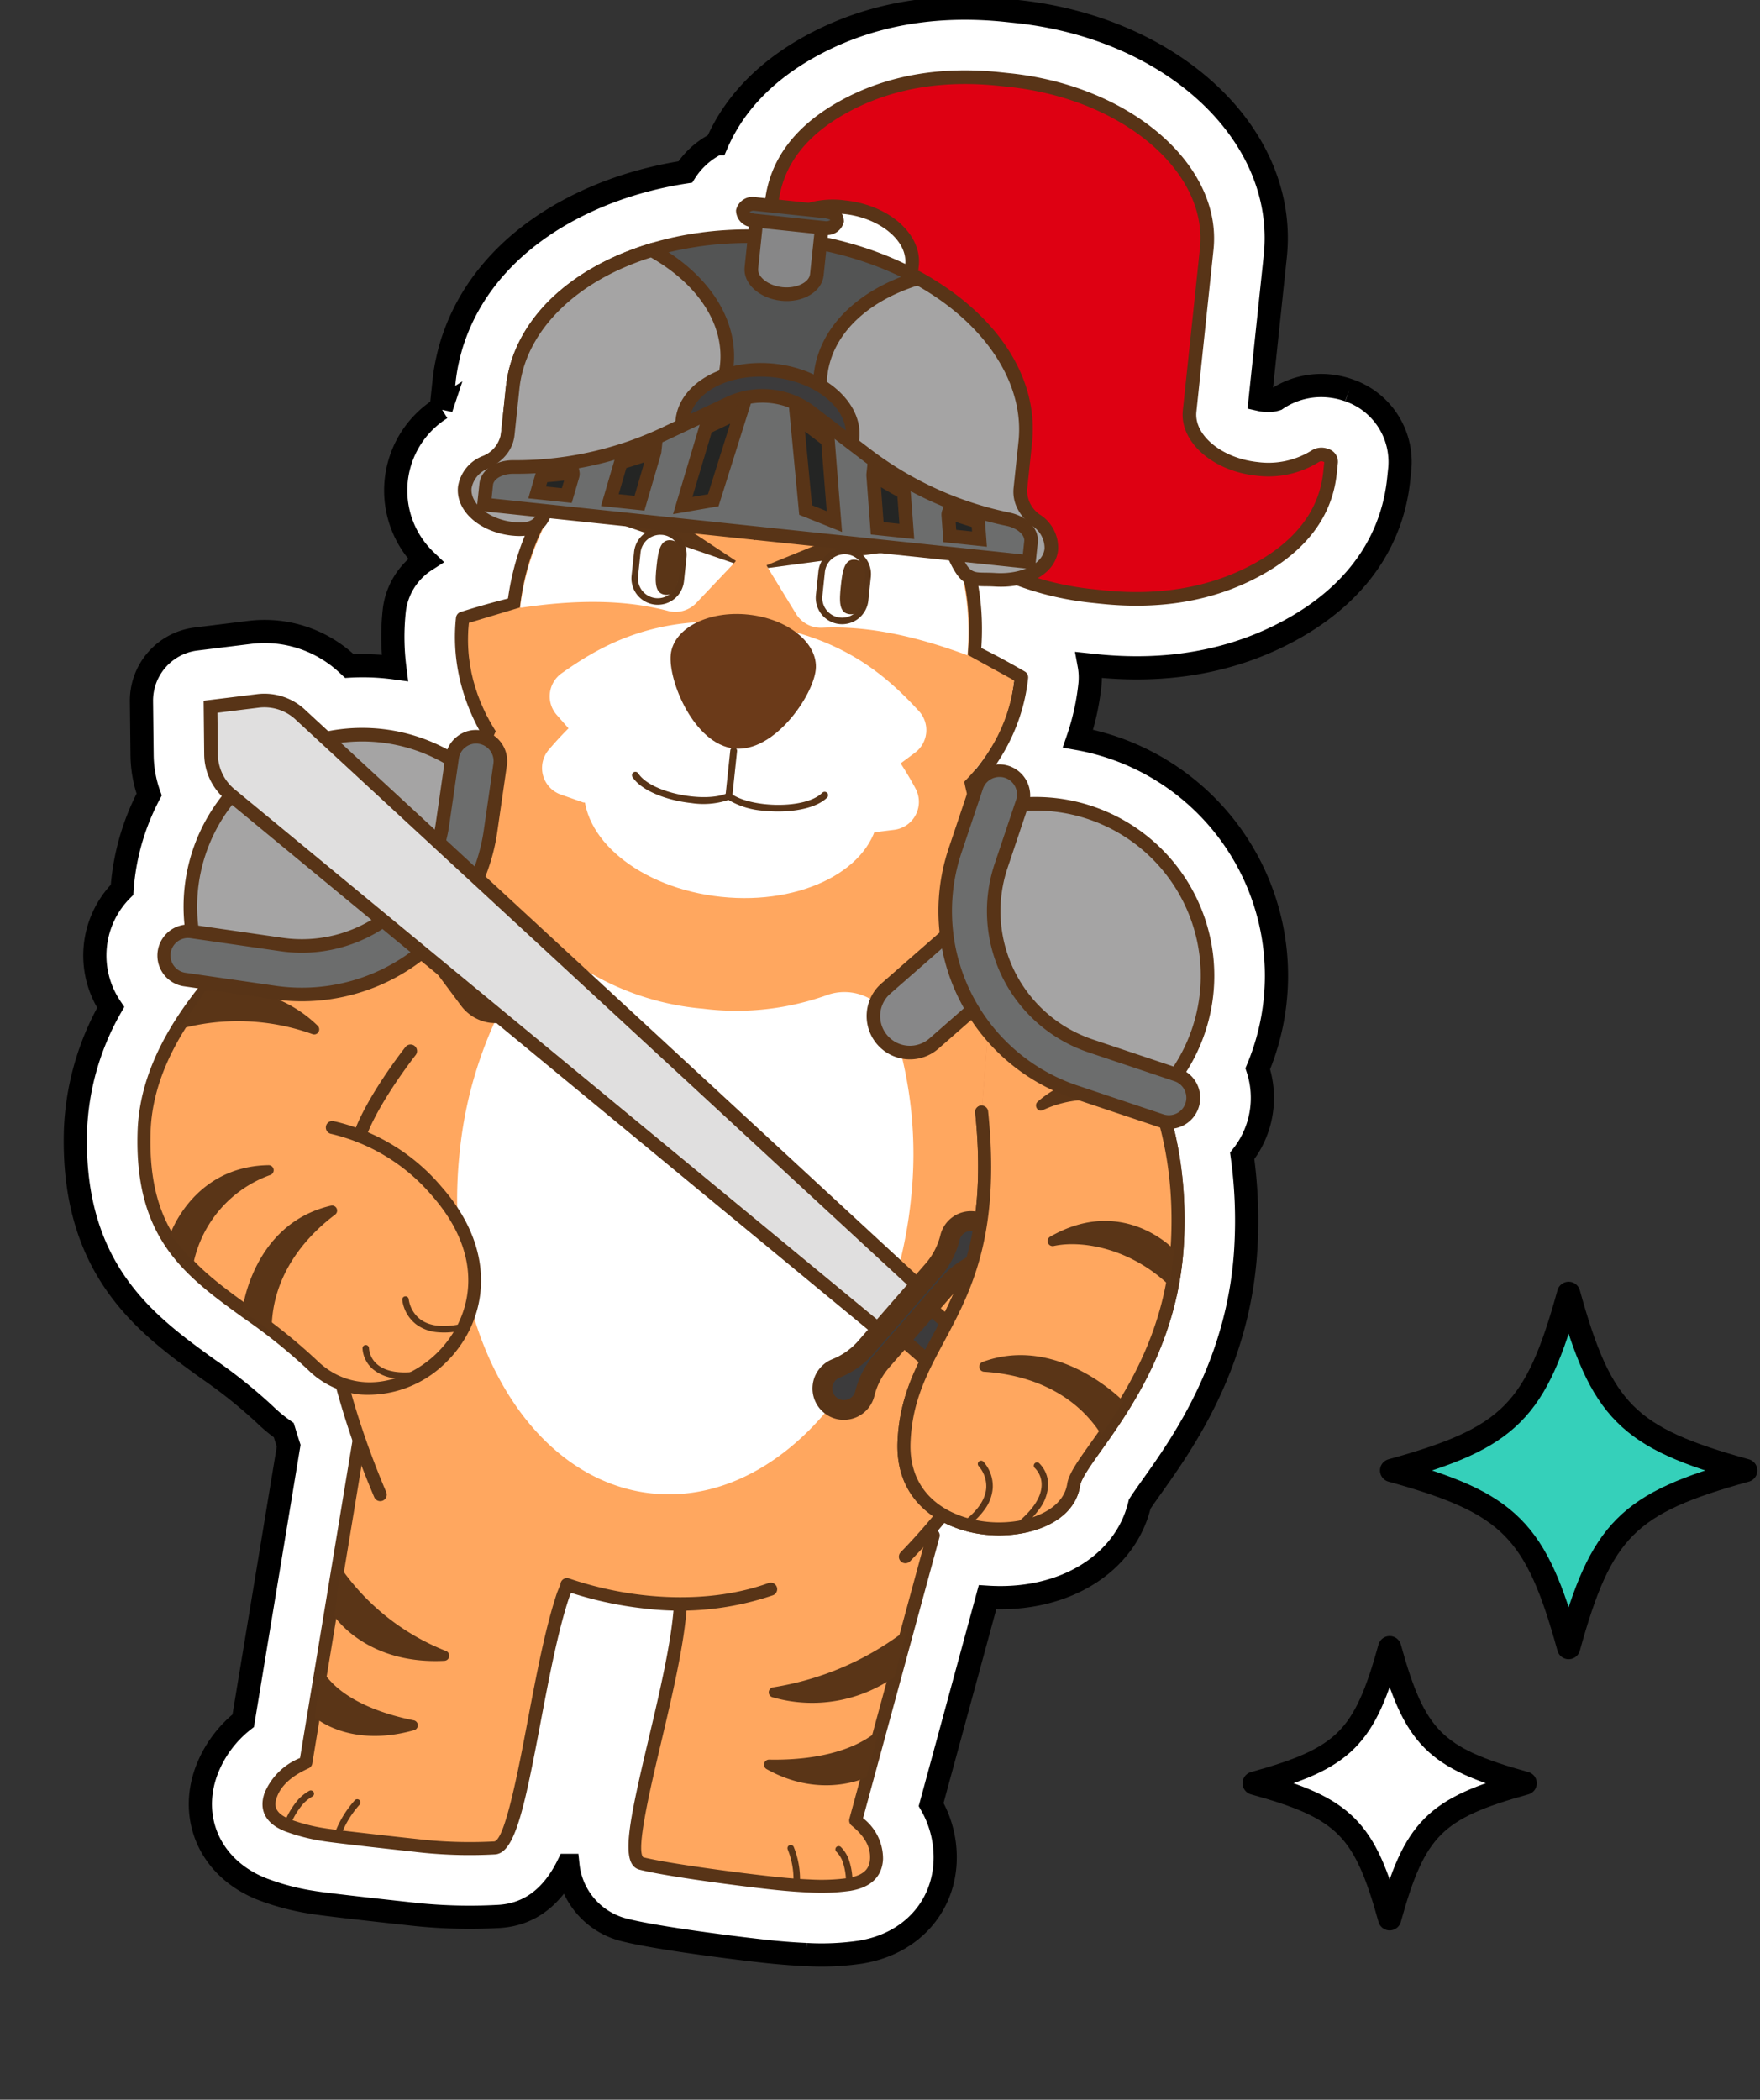 <svg xmlns="http://www.w3.org/2000/svg" width="227.852" height="271.748" viewBox="0 0 227.852 271.748">
  <rect x="0" y="0" width="227.852" height="271.748" fill="#333333" stroke="none"/>
  <g id="그룹_54128" data-name="그룹 54128" transform="translate(-1340.706 -464.85)">
    <g id="그룹_54068" data-name="그룹 54068" transform="matrix(0.995, 0.105, -0.105, 0.995, 14139.338, 11797.521)">
      <path id="패스_45476" data-name="패스 45476" d="M44.425,27.588l.015-.01.018-.013Z" transform="translate(-13878.41 -9929.975)" fill="#fff"/>
      <path id="패스_45477" data-name="패스 45477" d="M153.931,44.229a10.577,10.577,0,0,0-2.529-.305,10.326,10.326,0,0,0-6.7,2.434,3.573,3.573,0,0,1-1.557.294,4.4,4.4,0,0,1-.529-.031V27.99C142.618,12.348,126.6.055,106.153,0L104.94,0l-.2,0C95.326,0,87.062,2.4,80.175,7.128c-6.424,4.408-9.54,9.445-10.952,13.948a10.213,10.213,0,0,0-3.672,4.071A50.157,50.157,0,0,0,59.4,27.2c-.077.029-.153.06-.229.092l-.046.018c-.854.355-1.71.738-2.542,1.144l-.149.073c-.6.293-1.2.605-1.787.928l-.07.038c-.14.076-.28.153-.418.23-.467.264-.907.526-1.341.794-.573.349-1.181.742-1.783,1.155l-.212.144c-6.651,4.613-11.054,10.65-12.725,17.453-.077.305-.156.638-.225.973s-.121.629-.171.938c-.068.4-.127.835-.177,1.268l-.011.1q-.04.322-.068.647c-.061.733-.092,1.415-.092,2.072v3.594A12.536,12.536,0,0,0,37.4,78.639,8.922,8.922,0,0,0,34.059,85.6a31.813,31.813,0,0,0,.849,7.284c-.305-.009-.606-.014-.906-.014a30.957,30.957,0,0,0-4.963.4l-.193-.145A15.687,15.687,0,0,0,15.7,90.3L8.933,91.871a8.038,8.038,0,0,0-6.171,8.765l.806,6.887a15.661,15.661,0,0,0,1.446,4.992,31.061,31.061,0,0,0-2.192,10.314q-.045,1.147,0,2.3a12.024,12.024,0,0,0,.132,15.287A34.719,34.719,0,0,0,.084,156.563C1.4,174.727,11.9,180.744,20.329,185.579a64.477,64.477,0,0,1,7.987,5.112,19.965,19.965,0,0,0,2.652,1.762q.412.973.838,1.932l-2.114,35.987a14.992,14.992,0,0,0-4.069,7.055c-1.557,6.33,1.829,12.166,8.238,14.186l.173.055q.1.033.2.062a31.585,31.585,0,0,0,6.867,1.073c1.883.127,12.461.15,12.564.15a67.831,67.831,0,0,0,11.364-.839c3.954-.573,6.774-3.1,8.415-7.538a9.658,9.658,0,0,0,8.087,7.533c4.307.644,15.309.844,18.828.844,1.821,0,3.516-.051,5.037-.149a34.352,34.352,0,0,0,6.895-1.047l.185-.054.2-.06c5.95-1.77,9.6-6.729,9.249-12.623a13.7,13.7,0,0,0-2.576-7.2l4.442-27.434c9.863-.415,17.31-6.152,18.321-14.049.32-.641.921-1.708,1.348-2.463,3.374-5.99,9.648-17.128,8.814-32.277a61.027,61.027,0,0,0-1.7-11.442,12.1,12.1,0,0,0,.819-11.419q.329-1.1.576-2.212A31.156,31.156,0,0,0,123.781,92.7a31.79,31.79,0,0,0,.8-7.1,8.889,8.889,0,0,0-.364-2.517h.73c9.412,0,17.676-2.4,24.563-7.127,9.927-6.815,12.012-15.106,12.012-20.861V53.665a9.788,9.788,0,0,0-7.588-9.436" transform="translate(-13885 -9934.063)" fill="#fff" stroke="#000" stroke-width="3"/>
      <path id="패스_45478" data-name="패스 45478" d="M100.989,52.076a8.738,8.738,0,0,1-17.476,0c0-4.825,1.322-8.738,6.148-8.738s11.327,3.912,11.327,8.738" transform="translate(-13872.611 -9927.635)" fill="#e78a4c" fill-rule="evenodd"/>
      <path id="패스_45479" data-name="패스 45479" d="M92.365,61.812a9.633,9.633,0,0,1-9.622-9.622c0-6.384,2.367-9.621,7.031-9.621,4.917,0,12.213,4.04,12.213,9.621a9.633,9.633,0,0,1-9.622,9.622M89.774,44.336c-2.26,0-5.264.814-5.264,7.854a7.855,7.855,0,1,0,15.709,0c0-4.156-5.84-7.854-10.445-7.854" transform="translate(-13872.726 -9927.748)" fill="#583417"/>
      <path id="패스_45480" data-name="패스 45480" d="M96.27,52.695a5.61,5.61,0,0,1-11.22,0c0-3.1,1.181-5.61,4.279-5.61s6.942,2.511,6.942,5.61" transform="translate(-13872.383 -9927.078)" fill="#fff" fill-rule="evenodd"/>
      <path id="패스_45481" data-name="패스 45481" d="M40.988,52.076a8.738,8.738,0,0,0,17.476,0c0-4.825-1.322-8.738-6.148-8.738S40.988,47.25,40.988,52.076" transform="translate(-13878.92 -9927.635)" fill="#e78a4c" fill-rule="evenodd"/>
      <path id="패스_45482" data-name="패스 45482" d="M49.84,61.812a9.633,9.633,0,0,1-9.623-9.622c0-5.581,7.3-9.621,12.214-9.621,4.663,0,7.03,3.237,7.03,9.621a9.633,9.633,0,0,1-9.621,9.622m2.591-17.476c-4.606,0-10.445,3.7-10.445,7.854a7.855,7.855,0,0,0,15.709,0c0-7.039-3.005-7.854-5.264-7.854" transform="translate(-13879.034 -9927.748)" fill="#583417"/>
      <path id="패스_45483" data-name="패스 45483" d="M44.9,52.695a5.61,5.61,0,0,0,11.219,0c0-3.1-1.181-5.61-4.279-5.61S44.9,49.6,44.9,52.695" transform="translate(-13878.34 -9927.078)" fill="#fff" fill-rule="evenodd"/>
      <path id="패스_45484" data-name="패스 45484" d="M64.95,183.942l-.211.73c-2.519,11.2-2,33.041-5.416,33.539a59.692,59.692,0,0,1-10.085.748c-1.647,0-10.69-.045-11.988-.131h-.018a24.019,24.019,0,0,1-4.934-.735c-.068-.024-.134-.045-.2-.064q-2.942-.927-2.283-3.6t4.074-4.65l2.494-38.693c.839-4.484,13.935.606,19.3,3.058s10.914,3.429,9.265,9.8" transform="translate(-13880.595 -9908.948)" fill="#ffa75f" fill-rule="evenodd"/>
      <path id="패스_45485" data-name="패스 45485" d="M49.368,220.112c-1.379,0-10.664-.04-12.044-.133a24.411,24.411,0,0,1-5.132-.766l-.217-.07c-2.381-.75-3.392-2.385-2.846-4.6a8.339,8.339,0,0,1,4.077-4.941l2.445-41.615a.841.841,0,0,1,1.68.1L34.86,210.138a.837.837,0,0,1-.418.679c-2.064,1.2-3.3,2.581-3.678,4.123-.233.944-.21,1.991,1.718,2.6l.21.067a23.067,23.067,0,0,0,4.727.695c1.269.085,10.32.13,11.95.13a58.883,58.883,0,0,0,9.964-.737c1.377-.358,2.15-9.74,2.661-15.949.5-6.058,1.015-12.322,2.054-16.943l.225-.78a.841.841,0,0,1,1.616.469l-.212.73c-1,4.457-1.511,10.661-2.006,16.661-.924,11.226-1.526,17.1-4.1,17.476a60.154,60.154,0,0,1-10.206.756" transform="translate(-13880.7 -9909.262)" fill="#583417"/>
      <path id="패스_45486" data-name="패스 45486" d="M37.8,213.5a.4.4,0,0,1-.109-.015.419.419,0,0,1-.311-.405.444.444,0,0,1,.014-.109l.129-.469a13.4,13.4,0,0,1,2.06-4.267.42.42,0,0,1,.761.246.426.426,0,0,1-.079.246,12.59,12.59,0,0,0-1.932,4l-.126.465a.42.42,0,0,1-.407.311" transform="translate(-13879.455 -9903.199)" fill="#583417"/>
      <path id="패스_45487" data-name="패스 45487" d="M32.038,212.838a.608.608,0,0,1-.063,0,.426.426,0,0,1-.357-.424.376.376,0,0,1,0-.062,10.546,10.546,0,0,1,1.536-3.386,5.939,5.939,0,0,1,1.282-1.259.424.424,0,0,1,.588.088.43.43,0,0,1,.083.25.419.419,0,0,1-.171.339,5.118,5.118,0,0,0-1.1,1.078,9.768,9.768,0,0,0-1.388,3.027.408.408,0,0,1-.41.353" transform="translate(-13880.31 -9903.264)" fill="#583417"/>
      <path id="패스_45488" data-name="패스 45488" d="M85.189,174.042c5.824-2.452,20.212-6.567,20.212-2.083l-6.082,37.719q3.049,1.983,3.2,4.65t-2.958,3.6c-.067.02-.138.04-.21.063a25.9,25.9,0,0,1-5.072.735h-.017q-1.972.131-4.441.132c-4.419,0-14.186-.25-17.517-.749s1.965-22.336,1.542-33.537l-.075-.73c-.457-6.372,5.589-7.349,11.413-9.8" transform="translate(-13874.438 -9908.851)" fill="#ffa75f" fill-rule="evenodd"/>
      <path id="패스_45489" data-name="패스 45489" d="M89.912,219.551c-4.516,0-14.273-.253-17.64-.756-2.612-.39-2.046-5.758-.626-16.886.764-5.982,1.628-12.763,1.45-17.454l-.07-.674a.841.841,0,1,1,1.673-.173l.075.73c.186,4.885-.687,11.737-1.458,17.783-.764,5.987-1.81,14.188-.749,15.027,3.238.473,12.873.72,17.345.72,1.621,0,3.1-.044,4.384-.13a25.216,25.216,0,0,0,4.922-.705l.161-.049c2.23-.664,2.447-1.82,2.392-2.757-.087-1.51-1.011-2.816-2.823-3.993a.844.844,0,0,1-.372-.841l6.106-37.717a.842.842,0,1,1,1.663.269l-6.022,37.19a6.615,6.615,0,0,1,3.128,4.994c.09,1.523-.454,3.533-3.558,4.457l-.2.061a26.893,26.893,0,0,1-5.269.772c-1.342.087-2.856.132-4.514.132" transform="translate(-13874.55 -9908.7)" fill="#583417"/>
      <path id="패스_45490" data-name="패스 45490" d="M90.032,213.5a.421.421,0,0,1-.419-.387l-.041-.463a10.364,10.364,0,0,0-1.172-3.972.421.421,0,0,1,.743-.4,11.207,11.207,0,0,1,1.268,4.29l.041.472v.034a.421.421,0,0,1-.387.419h-.033" transform="translate(-13871.894 -9903.199)" fill="#583417"/>
      <path id="패스_45491" data-name="패스 45491" d="M95.987,212.786a.386.386,0,0,1-.419-.379,8.062,8.062,0,0,0-.81-2.995h0l-.007-.013a3.717,3.717,0,0,0-.823-1l-.008-.007-.006,0q-.016-.016-.034-.031a.42.42,0,0,1-.046-.593.421.421,0,0,1,.594-.046,4.627,4.627,0,0,1,1.069,1.286l.017.03a8.846,8.846,0,0,1,.883,3.191l.01.1a.457.457,0,0,1-.419.462" transform="translate(-13871.096 -9903.264)" fill="#583417"/>
      <path id="패스_45492" data-name="패스 45492" d="M73.879,105.32c-20.522,0-37.22-13.29-37.221-29.625a.887.887,0,0,1,.532-.811c24.728-10.777,49.421-10.777,73.39,0a.881.881,0,0,1,.521.8c0,16.336-16.7,29.626-37.221,29.626M38.433,76.271c.394,15.1,16.143,27.281,35.446,27.281s35.059-12.189,35.447-27.289c-23.153-10.254-47-10.252-70.893.008" transform="translate(-13879.562 -9924.153)" fill="#583417"/>
      <path id="패스_45493" data-name="패스 45493" d="M113.3,107.667c-7.786-15.9-8.386-14.43-8.386-30.966,0-18.379-13-28.557-29.685-28.789V47.9c-.1,0-.193,0-.291.006s-.193-.006-.291-.006v.01c-16.683.232-29.685,10.41-29.685,28.789,0,14.877-.562,15.151-8.525,30.966-11.617,23.068-13.369,53.288,5.073,85.52.9,1.571,2.635,2.637,4.341,3.768L57.608,200.2a64.472,64.472,0,0,0,11.474,1.777l5.208.176h1.171l5.208-.176A64.472,64.472,0,0,0,92.143,200.2l11.757-3.245a17.323,17.323,0,0,0,4.341-3.768c25.173-33.331,16.153-62.857,5.057-85.52" transform="translate(-13880.896 -9926.957)" fill="#ffa75f"/>
      <path id="패스_45494" data-name="패스 45494" d="M108.693,194.135a.841.841,0,0,1-.661-1.361c25.206-32.182,13.942-66.831,4.986-84.622-.988-1.96-1.86-3.656-2.63-5.154-5.471-10.634-5.917-11.5-5.917-26.19,0-16.734-11.326-27.7-28.854-27.948a.817.817,0,0,1-.106-.008l-.163,0-.185,0a.785.785,0,0,1-.1.008C57.53,49.105,46.2,60.075,46.2,76.809c0,14.409-.567,15.534-7.517,29.306l-1.028,2.038C29.976,123.41,20.2,154.6,41.018,192.044a.842.842,0,0,1-1.471.819c-21.2-38.127-11.223-69.912-3.391-85.466l1.029-2.042c6.922-13.717,7.337-14.538,7.337-28.547,0-17.7,11.921-29.318,30.384-29.628a.818.818,0,0,1,.141-.011l.394,0,.187,0a.844.844,0,0,1,.144.011c18.461.311,30.382,11.929,30.382,29.628,0,14.281.324,14.909,5.73,25.421.773,1.5,1.647,3.2,2.637,5.168,9.137,18.145,20.615,53.5-5.163,86.416a.844.844,0,0,1-.664.322" transform="translate(-13881.02 -9927.066)" fill="#583417"/>
      <path id="패스_45495" data-name="패스 45495" d="M71.025,183.955a47.828,47.828,0,0,1-10.59-1.207.841.841,0,0,1,.373-1.64c9.124,2.075,18.74,1.287,25.737-2.113a.841.841,0,0,1,.735,1.514,37.44,37.44,0,0,1-16.255,3.446" transform="translate(-13876.132 -9907.522)" fill="#583417"/>
      <path id="패스_45496" data-name="패스 45496" d="M101.34,75.554l-10.9-4.577v23.7s10.9-6.688,10.9-19.126" transform="translate(-13871.583 -9923.534)" fill="#ffa75f"/>
      <path id="패스_45497" data-name="패스 45497" d="M38.167,75.554l10.9-4.577v23.7s-10.9-6.688-10.9-19.126" transform="translate(-13879.338 -9923.534)" fill="#ffa75f"/>
      <path id="패스_45498" data-name="패스 45498" d="M43.731,75.1h.192c6.535-1.671,12.882-2.479,18.85-1.566a3.743,3.743,0,0,0,3.558-1.4l4.305-5.618L50.822,56a24.786,24.786,0,0,0-4.862,7.712A32.331,32.331,0,0,0,43.731,75.1" transform="translate(-13878.513 -9925.756)" fill="#fff"/>
      <path id="패스_45499" data-name="패스 45499" d="M97.9,75.193h0c-6.595-1.686-13-2.5-19.021-1.579a3.779,3.779,0,0,1-3.59-1.409l-4.344-5.668,19.8-10.613c3.1,3.306,6.9,9.357,7.155,19.269" transform="translate(-13874.476 -9925.768)" fill="#fff"/>
      <path id="패스_45500" data-name="패스 45500" d="M95.861,86.095a3.644,3.644,0,0,0-.06-5.417c-4.4-3.861-11.062-8.948-23.245-8.948s-18.843,5.087-23.245,8.948a3.643,3.643,0,0,0-.06,5.417l1.7,1.565c-.71.877-1.516,1.935-2.275,3.06a3.644,3.644,0,0,0,2.211,5.573c1.563.365,2.923.686,2.932.7H91.3c.009-.016,1.369-.336,2.932-.7A3.644,3.644,0,0,0,96.44,90.72c-.759-1.125-1.566-2.183-2.275-3.06Z" transform="translate(-13877.871 -9923.423)" fill="#fff"/>
      <path id="패스_45501" data-name="패스 45501" d="M91.28,93.315c0,6.969-8.568,12.619-19.136,12.619s-19.136-5.65-19.136-12.619S61.575,80.7,72.144,80.7,91.28,86.346,91.28,93.315" transform="translate(-13877.137 -9922.093)" fill="#fff" fill-rule="evenodd"/>
      <path id="패스_45502" data-name="패스 45502" d="M97.526,115.741a6.721,6.721,0,0,0-9.213-3.125,34.788,34.788,0,0,1-15.57,3.33,34.778,34.778,0,0,1-15.568-3.33,6.723,6.723,0,0,0-9.214,3.125,53.608,53.608,0,0,0-4.57,22.054c0,22.752,13.142,41.2,29.353,41.2s29.354-18.445,29.354-41.2a53.608,53.608,0,0,0-4.57-22.054" transform="translate(-13878.563 -9917.47)" fill="#fff"/>
      <path id="패스_45503" data-name="패스 45503" d="M70.47,66.215,50.363,55.774l-4.022,5.3,23.906,5.474" transform="translate(-13878.125 -9925.789)" fill="#5a3517" fill-rule="evenodd"/>
      <path id="패스_45504" data-name="패스 45504" d="M70.84,66.375,90.774,55.692l4.079,5.248L71.066,66.707" transform="translate(-13874.491 -9925.802)" fill="#5a3517" fill-rule="evenodd"/>
      <path id="패스_45505" data-name="패스 45505" d="M69.405,92.375a.442.442,0,0,1-.442-.442V86.227a.442.442,0,0,1,.884,0v5.706a.442.442,0,0,1-.442.442" transform="translate(-13874.77 -9921.338)" fill="#583417"/>
      <path id="패스_45506" data-name="패스 45506" d="M66.293,92.944c-3.134,0-6.578-.861-7.955-2.541a.442.442,0,0,1,.684-.56c1.979,2.415,9.089,2.913,11.748,1.33a.441.441,0,1,1,.451.758,10.233,10.233,0,0,1-4.929,1.014" transform="translate(-13876.36 -9920.76)" fill="#583417"/>
      <path id="패스_45507" data-name="패스 45507" d="M74.107,92.944a10.225,10.225,0,0,1-4.928-1.014.441.441,0,1,1,.451-.758c2.658,1.582,9.768,1.086,11.748-1.33a.442.442,0,1,1,.684.56c-1.378,1.68-4.822,2.541-7.956,2.541" transform="translate(-13874.77 -9920.76)" fill="#583417"/>
      <path id="패스_45508" data-name="패스 45508" d="M80.025,76.919c0,3.415-4.224,11.238-9.433,11.238S61.16,80.334,61.16,76.919s4.222-6.184,9.433-6.184,9.433,2.769,9.433,6.184" transform="translate(-13875.927 -9923.57)" fill="#6b3a19" fill-rule="evenodd"/>
      <path id="패스_45509" data-name="패스 45509" d="M62.182,65.45a2.989,2.989,0,1,0-5.977,0v3.087a2.989,2.989,0,0,0,5.977,0Z" transform="translate(-13876.662 -9924.798)" fill="#fff"/>
      <path id="패스_45510" data-name="패스 45510" d="M59.249,72a3.414,3.414,0,0,1-3.411-3.409V65.5a3.41,3.41,0,0,1,6.82,0v3.087A3.413,3.413,0,0,1,59.249,72m0-9.065A2.572,2.572,0,0,0,56.68,65.5v3.087a2.568,2.568,0,0,0,5.137,0V65.5a2.571,2.571,0,0,0-2.568-2.569" transform="translate(-13876.717 -9924.852)" fill="#583417"/>
      <path id="패스_45511" data-name="패스 45511" d="M83.068,65.45a2.989,2.989,0,1,0-5.977,0v3.087a2.989,2.989,0,0,0,5.977,0Z" transform="translate(-13873.563 -9924.798)" fill="#fff"/>
      <path id="패스_45512" data-name="패스 45512" d="M80.132,72a3.413,3.413,0,0,1-3.409-3.409V65.5a3.41,3.41,0,0,1,6.82,0v3.087A3.414,3.414,0,0,1,80.132,72m0-9.065A2.571,2.571,0,0,0,77.565,65.5v3.087a2.568,2.568,0,0,0,5.137,0V65.5a2.572,2.572,0,0,0-2.569-2.569" transform="translate(-13873.618 -9924.852)" fill="#583417"/>
      <path id="패스_45513" data-name="패스 45513" d="M61.549,66.866c0,1.959-.093,3.547-1.511,3.547s-1.511-1.588-1.511-3.547.093-3.547,1.511-3.547,1.511,1.588,1.511,3.547" transform="translate(-13876.317 -9924.67)" fill="#5a3517" fill-rule="evenodd"/>
      <path id="패스_45514" data-name="패스 45514" d="M82.431,66.866c0,1.959-.093,3.547-1.511,3.547s-1.511-1.588-1.511-3.547.094-3.547,1.511-3.547,1.511,1.588,1.511,3.547" transform="translate(-13873.22 -9924.67)" fill="#5a3517" fill-rule="evenodd"/>
      <path id="패스_45515" data-name="패스 45515" d="M44.514,121.341c-3.8,5.827-8.932,18.245-8.932,18.245a29.549,29.549,0,0,1,10.593,6c16.067,14.352-2.293,32.97-13.531,24.145S7.694,159.735,7.784,141.94c.052-10.252,6.029-19.5,11.209-26.115,3.084-3.939,13.3-12.719,26.67-21.587,0,0,3.5,19.974-1.149,27.1" transform="translate(-13883.846 -9920.083)" fill="#ffa75f" fill-rule="evenodd"/>
      <path id="패스_45516" data-name="패스 45516" d="M39.222,172.723a11.134,11.134,0,0,1-6.981-2.461,71.765,71.765,0,0,0-8.953-5.762c-8.165-4.682-15.217-8.726-16.227-22.625-.527-7.255,2.372-14.971,8.863-23.587,5.3-7.037,11.576-11.851,17.645-16.505,2.691-2.064,5.473-4.2,8.114-6.486a.841.841,0,0,1,1.1,1.272c-2.678,2.321-5.481,4.469-8.191,6.549-5.979,4.585-12.163,9.328-17.326,16.181-6.236,8.278-9.025,15.622-8.529,22.454.946,13.005,7.318,16.66,15.387,21.286a73.161,73.161,0,0,1,9.153,5.9c5.166,4.056,11.554,1.836,15.195-2.456,3.94-4.645,5.583-12.775-2.751-20.406A24.456,24.456,0,0,0,32,139.588a.841.841,0,0,1,.086-1.679,25.652,25.652,0,0,1,14.776,6.927c8.625,7.9,7.67,17.108,2.9,22.735a14.266,14.266,0,0,1-10.535,5.151" transform="translate(-13883.961 -9919.957)" fill="#583417"/>
      <path id="패스_45517" data-name="패스 45517" d="M32.1,136.177a.819.819,0,0,1-.2-.023.841.841,0,0,1-.624-1.013c1.192-5,5.335-11.586,5.511-11.864a.841.841,0,1,1,1.422.9c-.041.064-4.17,6.631-5.3,11.355a.841.841,0,0,1-.818.645" transform="translate(-13880.363 -9915.834)" fill="#583417"/>
      <path id="패스_45518" data-name="패스 45518" d="M39.63,160.966a5.454,5.454,0,0,1-3.183-.869,3.85,3.85,0,0,1-1.625-2.55.421.421,0,0,1,.372-.464.416.416,0,0,1,.464.37,3,3,0,0,0,1.282,1.964c1.2.822,3.03.934,5.442.324a.421.421,0,1,1,.206.816,12.229,12.229,0,0,1-2.957.41" transform="translate(-13879.835 -9910.761)" fill="#583417"/>
      <path id="패스_45519" data-name="패스 45519" d="M43.648,155.339a5.335,5.335,0,0,1-2.863-.748,4.763,4.763,0,0,1-2.081-2.935.421.421,0,0,1,.828-.156,3.958,3.958,0,0,0,1.706,2.382c1.194.735,2.834.812,4.874.233a.418.418,0,0,1,.52.289.423.423,0,0,1-.289.52,9.941,9.941,0,0,1-2.7.415" transform="translate(-13879.26 -9911.64)" fill="#583417"/>
      <path id="패스_45520" data-name="패스 45520" d="M102.12,127.736c5.4,25.554-6.363,29.476-5.51,43.46s22.018,11.68,22.41,3.267c.176-3.768,11.134-14.838,10.064-32.674-1.7-28.3-24.637-37.771-27.753-45.423" transform="translate(-13870.675 -9919.768)" fill="#e78a4c" fill-rule="evenodd"/>
      <path id="패스_45521" data-name="패스 45521" d="M107.05,171.283a.42.42,0,0,1-.171-.8c2.278-1.022,3.648-2.247,4.073-3.644a3.007,3.007,0,0,0-.215-2.317.42.42,0,1,1,.713-.446,3.855,3.855,0,0,1,.307,3.009c-.5,1.639-2.023,3.04-4.536,4.165a.406.406,0,0,1-.171.037" transform="translate(-13869.182 -9909.754)" fill="#583417"/>
      <path id="패스_45522" data-name="패스 45522" d="M99.967,169.666a.421.421,0,0,1-.161-.81c1.966-.812,3.205-1.894,3.684-3.215a3.918,3.918,0,0,0-.141-2.915.421.421,0,0,1,.745-.393,4.759,4.759,0,0,1,.187,3.593c-.562,1.554-1.959,2.8-4.154,3.708a.439.439,0,0,1-.161.031" transform="translate(-13870.232 -9910.015)" fill="#583417"/>
      <path id="패스_45523" data-name="패스 45523" d="M108.455,182.183c-5.525,0-12.087-2.828-12.576-10.828-.347-5.667,1.315-9.748,3.074-14.071,2.665-6.548,5.687-13.971,2.452-29.266a.842.842,0,0,1,1.647-.348c3.341,15.8.216,23.478-2.54,30.249-1.757,4.319-3.276,8.049-2.952,13.332.416,6.823,5.876,9.249,10.887,9.249h.113c4.647-.033,9.557-2.274,9.729-5.967.061-1.315,1.027-3.028,2.487-5.621,3.088-5.479,8.255-14.649,7.577-26.968-1.132-20.555-12.829-30.692-20.57-37.4-3.422-2.965-6.126-5.308-7.122-7.752a.841.841,0,0,1,1.558-.635c.844,2.072,3.413,4.3,6.666,7.115,7.955,6.894,19.978,17.309,21.148,38.58.705,12.807-4.614,22.247-7.79,27.885-1.2,2.123-2.231,3.957-2.274,4.872-.226,4.867-6.04,7.533-11.4,7.572Z" transform="translate(-13870.783 -9919.877)" fill="#583417"/>
      <path id="패스_45524" data-name="패스 45524" d="M70.416,58.051l-8.833-3.04a.6.6,0,0,0-.57,1.046l9.4,7.377,9.4-7.377a.6.6,0,0,0-.57-1.046Z" transform="translate(-13875.983 -9925.908)" fill="#5a3517" fill-rule="evenodd"/>
      <path id="패스_45525" data-name="패스 45525" d="M69.971,51.731l-5.48-.992a.6.6,0,0,0-.431,1.1l5.911,3.739,5.911-3.739a.6.6,0,0,0-.431-1.1Z" transform="translate(-13875.539 -9926.538)" fill="#5a3517" fill-rule="evenodd"/>
      <path id="패스_45526" data-name="패스 45526" d="M34.817,188.627s4.738,5.844,14.787,4.259a.656.656,0,0,0,.082-1.279,29.95,29.95,0,0,1-14.66-9.259Z" transform="translate(-13879.835 -9907.013)" fill="#5a3517" fill-rule="evenodd"/>
      <path id="패스_45527" data-name="패스 45527" d="M33.85,200.214s4.867,3.52,12.936.3a.655.655,0,0,0-.175-1.263c-3.539-.326-9.755-1.456-12.58-5.364Z" transform="translate(-13879.979 -9905.302)" fill="#5a3517" fill-rule="evenodd"/>
      <path id="패스_45528" data-name="패스 45528" d="M100.388,188.81a18.542,18.542,0,0,1-15.428,4.282.656.656,0,0,1-.071-1.28,37.833,37.833,0,0,0,16.448-9.281Z" transform="translate(-13872.479 -9906.985)" fill="#5a3517" fill-rule="evenodd"/>
      <path id="패스_45529" data-name="패스 45529" d="M98.1,200.4s-5.5,3.512-12.965.307a.655.655,0,0,1,.189-1.257c3.559-.3,10.153-1.4,13.761-5.381Z" transform="translate(-13872.431 -9905.274)" fill="#5a3517" fill-rule="evenodd"/>
      <path id="패스_45530" data-name="패스 45530" d="M13.283,119.45l-2.7,5.176A28.56,28.56,0,0,1,27.7,123.49a.654.654,0,0,0,.575-1.144,16.656,16.656,0,0,0-14.993-2.9" transform="translate(-13883.431 -9916.44)" fill="#5a3517" fill-rule="evenodd"/>
      <path id="패스_45531" data-name="패스 45531" d="M11.912,148.355s2.027-9.1,11.742-10.27a.653.653,0,0,1,.363,1.232,15.47,15.47,0,0,0-8.694,12.294Z" transform="translate(-13883.232 -9913.58)" fill="#5a3517" fill-rule="evenodd"/>
      <path id="패스_45532" data-name="패스 45532" d="M20.9,156.58s.084-11.278,10-14.694a.653.653,0,0,1,.645,1.1c-2.9,2.691-7.5,8.262-6.569,15.965Z" transform="translate(-13881.899 -9913.021)" fill="#5a3517" fill-rule="evenodd"/>
      <path id="패스_45533" data-name="패스 45533" d="M29.268,103.281l-4.377,3.432c5.1.268,9.009,3.319,11.069,5.344a.656.656,0,0,0,1.084-.659c-1.565-5.367-5.11-7.375-7.775-8.118" transform="translate(-13881.308 -9918.742)" fill="#5a3517"/>
      <path id="패스_45534" data-name="패스 45534" d="M122.364,119.056l2.079,5.456a14.057,14.057,0,0,0-16.116-1.031c-.618.347-1.223-.537-.734-1.048a13.442,13.442,0,0,1,14.771-3.376" transform="translate(-13869.065 -9916.547)" fill="#5a3517" fill-rule="evenodd"/>
      <path id="패스_45535" data-name="패스 45535" d="M126.742,137.22s-7.344-6.4-16.179.022a.653.653,0,0,0,.622,1.124c3.483-1.151,9.891-.8,15.48,3.569Z" transform="translate(-13868.637 -9914.128)" fill="#5a3517" fill-rule="evenodd"/>
      <path id="패스_45536" data-name="패스 45536" d="M123.175,155.03s-9.279-7.805-18.673-3.149a.654.654,0,0,0,.332,1.234c3.953-.176,11.147.466,15.978,6.538Z" transform="translate(-13869.551 -9911.752)" fill="#5a3517" fill-rule="evenodd"/>
      <path id="패스_45537" data-name="패스 45537" d="M108.661,103.776l3.946,3.92c-6.085-.857-9.336,2.24-11.619,4.011a.655.655,0,0,1-1-.781c2.183-5.147,5.938-6.725,8.672-7.151" transform="translate(-13870.176 -9918.669)" fill="#5a3517"/>
      <path id="패스_45538" data-name="패스 45538" d="M106.991,64.515V51.093c0-12.639-15.007-22.981-33.349-22.981s-33.35,10.341-33.35,22.981V64.515Z" transform="translate(-13879.022 -9929.893)" fill="#535454" fill-rule="evenodd"/>
      <path id="패스_45539" data-name="패스 45539" d="M107.989,65.512H39.523v-14.3c0-13.159,15.357-23.864,34.231-23.864s34.234,10.7,34.234,23.864Zm-66.7-1.765h64.933V51.208c0-12.185-14.564-22.1-32.467-22.1s-32.466,9.914-32.466,22.1Z" transform="translate(-13879.137 -9930.007)" fill="#583417"/>
      <path id="패스_45540" data-name="패스 45540" d="M123.738,40.391V26.838c0-10.476-12.363-19.028-27.566-19.066l-1.276,0c-7.636-.02-14.219,1.844-19.629,5.559s-8.139,8.243-8.139,13.506v6.039c0-3.582,4.252-6.512,9.451-6.512s9.451,2.931,9.451,6.512v21.07c0,10.476,12.363,19.028,27.566,19.066l1.276,0c7.636.02,14.219-1.844,19.629-5.559s8.139-8.243,8.139-13.506V52.512c0-.353-.308-.652-.79-.771A1.522,1.522,0,0,0,140.53,52a11.457,11.457,0,0,1-7.341,2.423c-5.2,0-9.451-2.931-9.451-6.512Z" transform="translate(-13875.042 -9932.911)" fill="#de0012" fill-rule="evenodd"/>
      <path id="패스_45541" data-name="패스 45541" d="M115.1,74.011h-.117l-1.277,0c-15.685-.039-28.445-8.987-28.445-19.948V32.988c0-3.051-3.924-5.63-8.569-5.63s-8.568,2.579-8.568,5.63H66.359V26.949c0-5.563,2.866-10.352,8.522-14.234C80.4,8.922,87.137,7,94.894,7h.117l1.276,0c15.686.039,28.447,8.987,28.447,19.948V48.021c0,3.051,3.924,5.631,8.568,5.631a10.559,10.559,0,0,0,6.769-2.214,2.4,2.4,0,0,1,2.1-.441,1.737,1.737,0,0,1,1.463,1.628v1.435c0,5.563-2.866,10.351-8.522,14.234-5.526,3.792-12.26,5.714-20.015,5.715M76.692,25.593c5.7,0,10.334,3.318,10.334,7.4v21.07C87.026,64.046,99,72.2,113.71,72.241l1.277,0h.113c7.393,0,13.789-1.819,19.014-5.405,5.147-3.533,7.757-7.832,7.757-12.778V52.754a.73.73,0,0,0-.118-.04.66.66,0,0,0-.536.07,12.336,12.336,0,0,1-7.914,2.634c-5.7,0-10.333-3.318-10.333-7.4V26.953c0-9.989-11.971-18.146-26.685-18.183l-1.277,0h-.113c-7.4,0-13.79,1.819-19.013,5.405C70.734,17.7,68.124,22,68.124,26.949v1.909a11.86,11.86,0,0,1,8.568-3.265" transform="translate(-13875.156 -9933.025)" fill="#583417"/>
      <path id="패스_45542" data-name="패스 45542" d="M69.884,35.676h0c2.343,0,4.258-1.321,4.258-2.933V25.964H65.626v6.779c0,1.612,1.917,2.933,4.258,2.933" transform="translate(-13875.265 -9930.212)" fill="#878788" fill-rule="evenodd"/>
      <path id="패스_45543" data-name="패스 45543" d="M70,36.673c-2.834,0-5.14-1.711-5.14-3.816V25.2H75.138v7.662c0,2.1-2.306,3.816-5.141,3.816M66.623,26.96v5.9c0,1.092,1.577,2.051,3.374,2.051s3.376-.959,3.376-2.051v-5.9Z" transform="translate(-13875.379 -9930.326)" fill="#583417"/>
      <path id="패스_45544" data-name="패스 45544" d="M103.177,60.945C91.716,59.853,80.36,53.076,80.36,44.877c0-5.85,4.495-10.976,11.232-13.831,9.589,4.048,16.021,11.338,16.021,19.611V56.7a4.617,4.617,0,0,0,2.547,3.93,4.221,4.221,0,0,1,2.26,3.483c0,2.583-3.043,4.5-6.784,4.676-3.587.168-3.682,1.182-6.784-4.676-.589-1.112.682-2.336,1.8-3.169Zm-56.975,0c1.116.834.679,1.946.679,3.169,0,2.583-.243,4.676-3.991,4.676s-6.784-2.093-6.784-4.676a4.222,4.222,0,0,1,2.259-3.483,4.616,4.616,0,0,0,2.548-3.93V50.657c0-8.274,6.432-15.564,16.021-19.611,6.737,2.855,11.232,7.981,11.232,13.831,0,8.2-10.5,14.977-21.963,16.069" transform="translate(-13879.644 -9929.458)" fill="#a5a4a4" fill-rule="evenodd"/>
      <path id="패스_45545" data-name="패스 45545" d="M103.391,69.955c-2.005,0-2.874-.9-5.208-5.3-.548-1.035-.234-2.152.932-3.331C89.093,59.21,79.592,52.993,79.592,45c0-6.048,4.4-11.521,11.771-14.644l.345-.146.342.146c10.37,4.377,16.559,12.013,16.559,20.424v6.045A3.771,3.771,0,0,0,110.738,60a5.085,5.085,0,0,1,2.678,4.235c0,3.014-3.207,5.352-7.626,5.558-.489.022-.912.062-1.284.1-.411.038-.78.062-1.115.062m-2.329-8c-1.012.8-1.512,1.5-1.317,1.873,2.392,4.514,2.562,4.5,4.6,4.31.4-.038.845-.079,1.364-.1,3.333-.155,5.944-1.82,5.944-3.793a3.379,3.379,0,0,0-1.841-2.732c-2.452-1.512-2.967-3.381-2.967-4.681V50.781c0-7.472-5.789-14.592-15.135-18.65C85.219,34.986,81.357,39.777,81.357,45c0,7.831,11.385,14.176,22.018,15.19l-.084,1.762ZM43,69.8c-4.3,0-7.665-2.441-7.665-5.558A5.084,5.084,0,0,1,38.015,60a3.771,3.771,0,0,0,2.129-3.177V50.781c0-8.412,6.191-16.047,16.56-20.424l.345-.146.343.146c7.37,3.122,11.769,8.6,11.769,14.644,0,8.851-10.6,15.305-21.312,16.778a4.88,4.88,0,0,1,.07,1.721c-.021.24-.041.487-.041.738,0,2.08,0,5.558-4.875,5.558M57.046,32.131C47.7,36.189,41.909,43.309,41.909,50.781v6.045c0,1.3-.514,3.168-2.966,4.681a3.379,3.379,0,0,0-1.84,2.732c0,2.056,2.7,3.793,5.9,3.793,2.827,0,3.11-1.1,3.11-3.793,0-.3.022-.6.046-.883.077-.927.064-1.253-.371-1.579l-1.834-1.369,2.278-.217C57.9,59.078,67.4,52.264,67.4,45c0-5.224-3.862-10.015-10.35-12.87" transform="translate(-13879.758 -9929.582)" fill="#583417"/>
      <path id="패스_45546" data-name="패스 45546" d="M70.764,58.349c6.1,0,11.071-3.428,11.071-7.63s-4.973-7.63-11.071-7.63-11.071,3.428-11.071,7.63,4.973,7.63,11.071,7.63" transform="translate(-13876.145 -9927.671)" fill="#3c3b3c" fill-rule="evenodd"/>
      <path id="패스_45547" data-name="패스 45547" d="M70.878,59.345c-6.591,0-11.954-3.818-11.954-8.512s5.363-8.513,11.954-8.513,11.953,3.818,11.953,8.513-5.362,8.512-11.953,8.512m0-15.259c-5.619,0-10.189,3.027-10.189,6.748s4.57,6.747,10.189,6.747,10.188-3.027,10.188-6.747-4.57-6.748-10.188-6.748" transform="translate(-13876.259 -9927.785)" fill="#583417"/>
      <path id="패스_45548" data-name="패스 45548" d="M87.233,52.372l-8.25-5.029a10.328,10.328,0,0,0-10.142,0l-8.25,5.029a45.162,45.162,0,0,1-18.951,6.246c-1.794.21-3.171,1.293-3.171,2.586v2.622h70.884V61.2c0-1.294-1.376-2.376-3.169-2.586a45.162,45.162,0,0,1-18.951-6.246" transform="translate(-13879.293 -9927.237)" fill="#6c6d6d" fill-rule="evenodd"/>
      <path id="패스_45549" data-name="패스 45549" d="M110.351,64.822H37.7v-3.5c0-1.737,1.661-3.192,3.95-3.46a44.412,44.412,0,0,0,18.594-6.123l8.249-5.029a11.176,11.176,0,0,1,11.063,0l8.25,5.031A44.434,44.434,0,0,0,106.4,57.857c2.29.265,3.951,1.723,3.951,3.46ZM39.466,63.057h69.119v-1.74c0-.8-1.05-1.549-2.39-1.708a46.049,46.049,0,0,1-19.308-6.37l-8.25-5.029a9.452,9.452,0,0,0-9.224,0l-8.249,5.026a46.048,46.048,0,0,1-19.309,6.37c-1.339.158-2.39.908-2.39,1.708Z" transform="translate(-13879.407 -9927.353)" fill="#583417"/>
      <path id="패스_45550" data-name="패스 45550" d="M44.277,61.263h3.854l.478-2.626a.9.9,0,0,0-.023-.416q-1.9.475-3.906.825Zm9.454,0h3.855l1.223-6.737a.787.787,0,0,0,.014-.171,44.531,44.531,0,0,1-4.186,1.923Zm9.454-.292L67.04,59.88l2.413-11.891-4.336,2.642ZM79.06,59.88l3.855,1.091-1.93-10.34-4.336-2.642Zm9.454,1.383H92.37l-.906-4.985a44.536,44.536,0,0,1-4.187-1.925.878.878,0,0,0,.014.172Zm9.455,0h3.854l-.4-2.219q-2.01-.35-3.907-.823a.921.921,0,0,0-.022.416Z" transform="translate(-13878.432 -9926.944)" fill="#242524" fill-rule="evenodd"/>
      <path id="패스_45551" data-name="패스 45551" d="M84.182,62.441l-5.743-1.624-2.92-14.4,6.4,3.9Zm-4.227-3.03,1.968.557-1.6-8.554-2.273-1.385Zm-17.763,3.03,2.263-12.127,6.4-3.9-2.92,14.4Zm3.856-11.028-1.6,8.554,1.968-.557,1.9-9.382Zm36.97,10.964h-5.65l-.609-3.35A1.784,1.784,0,0,1,96.8,58.2l.239-.813.822.206c1.246.312,2.539.585,3.844.81l.609.106Zm-4.174-1.765H100.9l-.1-.574q-1.08-.2-2.139-.438Zm-5.28,1.765H87.915l-1.357-7.462a1.915,1.915,0,0,1-.028-.33v-1.46l1.292.676a44.063,44.063,0,0,0,4.106,1.888l.455.18Zm-4.175-1.765h2.06l-.629-3.467q-1.13-.463-2.239-.991Zm-30.93,1.765H52.81l1.181-6.507.454-.18A44.035,44.035,0,0,0,58.552,53.8l1.292-.676v1.46a1.732,1.732,0,0,1-.029.324Zm-3.535-1.765h2.06l.81-4.458c-.736.35-1.485.681-2.24.991ZM49,62.378h-5.65l.7-3.864.607-.106c1.308-.227,2.6-.5,3.845-.811l.821-.206.239.813a1.765,1.765,0,0,1,.045.822ZM45.47,60.613h2.061l.183-1.012c-.7.158-1.418.305-2.139.439Z" transform="translate(-13878.568 -9927.178)" fill="#583417"/>
      <path id="패스_45552" data-name="패스 45552" d="M65.54,24.657h9.173c.852,0,1.549.48,1.549,1.068s-.7,1.068-1.549,1.068H65.54c-.852,0-1.549-.481-1.549-1.068s.7-1.068,1.549-1.068" transform="translate(-13875.507 -9930.405)" fill="#535454" fill-rule="evenodd"/>
      <path id="패스_45553" data-name="패스 45553" d="M74.826,27.789H65.654a2.207,2.207,0,0,1-2.432-1.95,2.207,2.207,0,0,1,2.432-1.95h9.172a2.207,2.207,0,0,1,2.433,1.95,2.207,2.207,0,0,1-2.433,1.95m-9.834-1.9a2.333,2.333,0,0,0,.663.139h9.172a.883.883,0,0,0,.676-.234,3.387,3.387,0,0,0-.676-.136H65.654a.885.885,0,0,0-.676.234l.014,0" transform="translate(-13875.621 -9930.52)" fill="#583417"/>
      <path id="패스_45554" data-name="패스 45554" d="M33.577,101.814h0a4.737,4.737,0,0,1,6.676.257l10.6,11.448A4.739,4.739,0,0,1,50.6,120.2h0a4.739,4.739,0,0,1-6.676-.257L33.32,108.49a4.738,4.738,0,0,1,.257-6.676" transform="translate(-13880.243 -9919.146)" fill="#878788" fill-rule="evenodd"/>
      <path id="패스_45555" data-name="패스 45555" d="M47.5,122.443a5.591,5.591,0,0,1-4.115-1.793L32.789,109.2a5.609,5.609,0,0,1,.307-7.918,5.617,5.617,0,0,1,7.917.3l10.6,11.449a5.6,5.6,0,0,1-4.11,9.406M36.9,101.55a3.846,3.846,0,0,0-2.821,6.458l10.6,11.449a3.846,3.846,0,0,0,5.644-5.227l-10.6-11.449A3.838,3.838,0,0,0,36.9,101.55" transform="translate(-13880.356 -9919.259)" fill="#583417"/>
      <path id="패스_45556" data-name="패스 45556" d="M33.3,88.656a22.132,22.132,0,0,1,11.752,3.9l-.263,6.814A21.529,21.529,0,0,1,22.508,120l-10.531-.405A22.245,22.245,0,0,1,33.3,88.656" transform="translate(-13883.486 -9920.914)" fill="#a5a4a4" fill-rule="evenodd"/>
      <path id="패스_45557" data-name="패스 45557" d="M23.458,121.006c-.289,0-.579-.006-.87-.017L11.5,120.561l-.218-.511a23.121,23.121,0,0,1,34.378-28.1l.4.276-.281,7.3a22.374,22.374,0,0,1-22.318,21.487m-10.77-2.157,9.968.384A20.6,20.6,0,0,0,44.021,99.451l.243-6.325a21.365,21.365,0,0,0-31.576,25.723" transform="translate(-13883.601 -9921.027)" fill="#583417"/>
      <path id="패스_45558" data-name="패스 45558" d="M10.906,122.828a3.138,3.138,0,1,1,.241-6.272l11.826.455A18.39,18.39,0,0,0,41.992,99.4l.338-8.755a3.138,3.138,0,1,1,6.272.242l-.336,8.754A24.67,24.67,0,0,1,22.73,123.283Z" transform="translate(-13883.83 -9921.064)" fill="#6c6d6d" fill-rule="evenodd"/>
      <path id="패스_45559" data-name="패스 45559" d="M23.809,124.293q-.5,0-1-.018l-11.826-.455a4.018,4.018,0,0,1,.31-8.029l11.825.456A17.511,17.511,0,0,0,41.227,99.481l.338-8.755a3.993,3.993,0,0,1,1.285-2.793,3.919,3.919,0,0,1,2.883-1.067,4.018,4.018,0,0,1,3.861,4.169l-.336,8.755a25.554,25.554,0,0,1-25.448,24.5m-12.756-2.229,11.826.455A23.791,23.791,0,0,0,47.5,99.722l.336-8.754a2.262,2.262,0,0,0-2.17-2.346,2.209,2.209,0,0,0-1.623.6,2.24,2.24,0,0,0-.722,1.572l-.338,8.755A19.271,19.271,0,0,1,23.052,118l-11.825-.456a2.26,2.26,0,0,0-.175,4.518" transform="translate(-13883.943 -9921.178)" fill="#583417"/>
      <path id="패스_45560" data-name="패스 45560" d="M22,87.52l89.1,66.436-1.324,3.3-.23.2-.108.283-2.656,2.363L14.091,98.745a6.842,6.842,0,0,1-3.176-5.023l-.713-6.1,6.006-1.39A6.838,6.838,0,0,1,22,87.52" transform="translate(-13883.486 -9921.299)" fill="#e0dfdf" fill-rule="evenodd"/>
      <path id="패스_45561" data-name="패스 45561" d="M106.986,161.323l-.567-.374L13.729,99.6a7.717,7.717,0,0,1-3.566-5.657l-.8-6.887,6.775-1.57a7.706,7.706,0,0,1,6.518,1.443h0L112.3,153.768l-1.658,4.129-.25.265-.077.2ZM11.3,88.416l.621,5.319A5.925,5.925,0,0,0,14.7,98.123L106.826,159.1l2.019-1.849.08-.208.235-.2.99-2.469L21.6,88.342A5.939,5.939,0,0,0,16.533,87.2Z" transform="translate(-13883.611 -9921.413)" fill="#583417"/>
      <path id="패스_45562" data-name="패스 45562" d="M94.13,149.886l3.09-4.407,13.734,9.614a4.2,4.2,0,0,1,5.052,5.448,1.494,1.494,0,1,1-1.3,1.852,4.2,4.2,0,0,1-6.843-2.893Z" transform="translate(-13871.036 -9912.482)" fill="#3c3b3c" fill-rule="evenodd"/>
      <path id="패스_45563" data-name="패스 45563" d="M116.309,164.56a2.371,2.371,0,0,1-1.737-.759,5.08,5.08,0,0,1-7.374-3.643l-14.14-9.9,4.105-5.853,14.137,9.9A5.081,5.081,0,0,1,117.239,160a2.388,2.388,0,0,1,.44.243,2.375,2.375,0,0,1-1.37,4.32m-.761-2.911.175.686a.6.6,0,0,0,.242.35.611.611,0,0,0,.849-.15.6.6,0,0,0,.1-.455.606.606,0,0,0-.25-.394.619.619,0,0,0-.409-.109ZM95.519,149.828l13.348,9.344.036.411a3.315,3.315,0,0,0,5.4,2.285l.718-.588.309-.875a3.315,3.315,0,0,0-3.989-4.3l-.4.109L97.6,146.866Z" transform="translate(-13871.195 -9912.641)" fill="#583417"/>
      <path id="패스_45564" data-name="패스 45564" d="M91.656,153.436l7.484-10.673a9.687,9.687,0,0,0,1.729-4.357,3.181,3.181,0,1,1,4.653,3.264,9.681,9.681,0,0,0-3.507,3.11l-7.484,10.673A9.687,9.687,0,0,0,92.8,159.81a3.181,3.181,0,1,1-4.653-3.264,9.681,9.681,0,0,0,3.507-3.11" transform="translate(-13872.172 -9913.936)" fill="#535454" fill-rule="evenodd"/>
      <path id="패스_45565" data-name="패스 45565" d="M89.761,163.527a4.062,4.062,0,0,1-3.322-6.4,4.1,4.1,0,0,1,1.4-1.248,8.78,8.78,0,0,0,3.2-2.84l7.485-10.672a8.819,8.819,0,0,0,1.579-3.978,4.093,4.093,0,0,1,.694-1.747,4.064,4.064,0,0,1,6.656,4.667,4.081,4.081,0,0,1-1.408,1.249,8.8,8.8,0,0,0-3.2,2.839l-7.484,10.672a8.792,8.792,0,0,0-1.578,3.977,4.064,4.064,0,0,1-4.028,3.477m2.731-9.47a10.609,10.609,0,0,1-3.813,3.382,2.3,2.3,0,1,0,2.97,3.345,2.278,2.278,0,0,0,.393-.988,10.625,10.625,0,0,1,1.879-4.737l7.485-10.672a10.611,10.611,0,0,1,3.813-3.382,2.3,2.3,0,0,0,.232-3.908,2.3,2.3,0,0,0-3.594,1.55,10.628,10.628,0,0,1-1.879,4.737Z" transform="translate(-13872.286 -9914.049)" fill="#583417"/>
      <path id="패스_45566" data-name="패스 45566" d="M92.2,153.789l7.484-10.673a10.443,10.443,0,0,0,1.865-4.7,2.388,2.388,0,1,1,3.493,2.449,10.42,10.42,0,0,0-3.782,3.354l-7.484,10.672a10.421,10.421,0,0,0-1.865,4.7,2.358,2.358,0,0,1-.409,1.025,2.388,2.388,0,1,1-3.084-3.475,10.441,10.441,0,0,0,3.782-3.354" transform="translate(-13872.07 -9913.833)" fill="#3c3b3c" fill-rule="evenodd"/>
      <path id="패스_45567" data-name="패스 45567" d="M89.656,162.634a3.242,3.242,0,0,1-1.87-.594,3.27,3.27,0,0,1,.33-5.56,9.561,9.561,0,0,0,3.477-3.083l7.484-10.673a9.553,9.553,0,0,0,1.714-4.319,3.271,3.271,0,0,1,5.115-2.206,3.272,3.272,0,0,1-.33,5.56,9.55,9.55,0,0,0-3.477,3.083l-7.484,10.673a9.553,9.553,0,0,0-1.714,4.319,3.277,3.277,0,0,1-2.672,2.749,3.332,3.332,0,0,1-.573.051m14.375-25.262a1.464,1.464,0,0,0-.263.024,1.51,1.51,0,0,0-1.23,1.262,11.372,11.372,0,0,1-2.015,5.08L93.041,154.41a11.382,11.382,0,0,1-4.089,3.624,1.506,1.506,0,0,0-.152,2.56,1.507,1.507,0,0,0,2.1-.369,1.47,1.47,0,0,0,.257-.644,11.367,11.367,0,0,1,2.015-5.08l7.485-10.673a11.384,11.384,0,0,1,4.087-3.624,1.507,1.507,0,0,0,.152-2.56,1.5,1.5,0,0,0-.861-.273" transform="translate(-13872.184 -9913.947)" fill="#583417"/>
      <path id="패스_45568" data-name="패스 45568" d="M102.12,127.736c5.4,25.554-6.363,29.476-5.51,43.46s22.018,11.68,22.41,3.267c.176-3.768,11.134-14.838,10.064-32.674-1.7-28.3-24.637-37.771-27.753-45.423" transform="translate(-13870.675 -9919.768)" fill="#ffa75f" fill-rule="evenodd"/>
      <path id="패스_45569" data-name="패스 45569" d="M108.455,182.183c-5.525,0-12.087-2.828-12.576-10.828-.347-5.667,1.315-9.748,3.074-14.071,2.665-6.548,5.687-13.971,2.452-29.266a.842.842,0,0,1,1.647-.348c3.341,15.8.216,23.478-2.54,30.249-1.757,4.319-3.276,8.049-2.952,13.332.416,6.823,5.876,9.249,10.887,9.249h.113c4.647-.033,9.557-2.274,9.729-5.967.061-1.315,1.027-3.028,2.487-5.621,3.088-5.479,8.255-14.649,7.577-26.968-1.132-20.555-12.829-30.692-20.57-37.4-3.422-2.965-6.126-5.308-7.122-7.752a.841.841,0,0,1,1.558-.635c.844,2.072,3.413,4.3,6.666,7.115,7.955,6.894,19.978,17.309,21.148,38.58.705,12.807-4.614,22.247-7.79,27.885-1.2,2.123-2.231,3.957-2.274,4.872-.226,4.867-6.04,7.533-11.4,7.572Z" transform="translate(-13870.783 -9919.877)" fill="#583417"/>
      <path id="패스_45570" data-name="패스 45570" d="M122.364,119.056l2.079,5.456a14.057,14.057,0,0,0-16.116-1.031c-.618.347-1.223-.537-.734-1.048a13.442,13.442,0,0,1,14.771-3.376" transform="translate(-13869.065 -9916.547)" fill="#5a3517" fill-rule="evenodd"/>
      <path id="패스_45571" data-name="패스 45571" d="M126.742,137.22s-7.344-6.4-16.179.022a.653.653,0,0,0,.622,1.124c3.483-1.151,9.891-.8,15.48,3.569Z" transform="translate(-13868.637 -9914.128)" fill="#5a3517" fill-rule="evenodd"/>
      <path id="패스_45572" data-name="패스 45572" d="M123.175,155.03s-9.279-7.805-18.673-3.149a.654.654,0,0,0,.332,1.234c3.953-.176,11.147.466,15.978,6.538Z" transform="translate(-13869.551 -9911.752)" fill="#5a3517" fill-rule="evenodd"/>
      <path id="패스_45573" data-name="패스 45573" d="M108.661,103.776l3.946,3.92c-6.085-.857-9.336,2.24-11.619,4.011a.655.655,0,0,1-1-.781c2.183-5.147,5.938-6.725,8.672-7.151" transform="translate(-13870.176 -9918.669)" fill="#5a3517"/>
      <path id="패스_45574" data-name="패스 45574" d="M106.651,100.974h0a4.737,4.737,0,0,0-6.676.257l-10.6,11.448a4.725,4.725,0,1,0,6.934,6.42l10.6-11.449a4.738,4.738,0,0,0-.257-6.676" transform="translate(-13871.928 -9919.271)" fill="#878788" fill-rule="evenodd"/>
      <path id="패스_45575" data-name="패스 45575" d="M92.953,121.6a5.605,5.605,0,0,1-4.109-9.407l10.6-11.448a5.561,5.561,0,0,1,3.9-1.787,5.619,5.619,0,0,1,4.022,1.481l-.6.644.6-.643a5.614,5.614,0,0,1,.3,7.917l-10.6,11.449a5.594,5.594,0,0,1-4.115,1.794m10.607-20.89c-.051,0-.1,0-.154,0a3.816,3.816,0,0,0-2.673,1.224l-10.6,11.448a3.846,3.846,0,0,0,5.644,5.227l10.6-11.449a3.84,3.84,0,0,0-2.816-6.454" transform="translate(-13872.041 -9919.384)" fill="#583417"/>
      <path id="패스_45576" data-name="패스 45576" d="M111.9,88.948a22.143,22.143,0,0,0-12.357.787l-1.478,6.658A21.531,21.531,0,0,0,114.369,122l10.289,2.284A22.245,22.245,0,0,0,111.9,88.948" transform="translate(-13870.528 -9920.947)" fill="#a5a4a4" fill-rule="evenodd"/>
      <path id="패스_45577" data-name="패스 45577" d="M125.125,125.375l-10.832-2.4A22.372,22.372,0,0,1,97.319,96.316L98.9,89.187l.455-.165a23.122,23.122,0,0,1,26.11,35.915ZM100.406,90.517,99.035,96.7a20.611,20.611,0,0,0,15.639,24.56l9.738,2.16a21.364,21.364,0,0,0-24.006-32.9" transform="translate(-13870.643 -9921.061)" fill="#583417"/>
      <path id="패스_45578" data-name="패스 45578" d="M125.647,128.109a3.139,3.139,0,0,0,1.36-6.129l-11.552-2.563a18.392,18.392,0,0,1-13.923-21.865L103.43,89A3.138,3.138,0,1,0,97.3,87.64l-1.9,8.553a24.667,24.667,0,0,0,18.69,29.352Z" transform="translate(-13870.934 -9921.427)" fill="#6c6d6d" fill-rule="evenodd"/>
      <path id="패스_45579" data-name="패스 45579" d="M126.448,129.176a4,4,0,0,1-.877-.1l-11.552-2.563a25.546,25.546,0,0,1-19.358-30.4l1.9-8.552A4.017,4.017,0,0,1,104.4,89.3l-1.9,8.553a17.512,17.512,0,0,0,13.254,20.816l11.552,2.563a4.018,4.018,0,0,1-.864,7.94m-25.972-43a2.261,2.261,0,0,0-2.2,1.771l-1.9,8.553A23.789,23.789,0,0,0,114.4,124.8l11.552,2.563a2.26,2.26,0,0,0,.978-4.412l-11.552-2.563a19.271,19.271,0,0,1-14.59-22.913l1.9-8.553a2.258,2.258,0,0,0-1.716-2.7,2.278,2.278,0,0,0-.495-.055" transform="translate(-13871.048 -9921.541)" fill="#583417"/>
      <path id="패스_45580" data-name="패스 45580" d="M4.811,0A5.455,5.455,0,0,0,1.628.869,3.85,3.85,0,0,0,0,3.42a.421.421,0,0,0,.372.464.416.416,0,0,0,.464-.37A3,3,0,0,1,2.12,1.55c1.2-.822,3.031-.934,5.442-.324A.421.421,0,1,0,7.768.41,12.229,12.229,0,0,0,4.811,0" transform="translate(-13753.389 -9745.962) rotate(119)" fill="#583417"/>
      <path id="패스_45581" data-name="패스 45581" d="M4.951,0A5.335,5.335,0,0,0,2.088.748,4.763,4.763,0,0,0,.007,3.683a.421.421,0,0,0,.828.156A3.958,3.958,0,0,1,2.542,1.457C3.736.722,5.376.645,7.415,1.224a.418.418,0,0,0,.52-.289.423.423,0,0,0-.289-.52A9.941,9.941,0,0,0,4.951,0" transform="translate(-13760.354 -9745.28) rotate(119)" fill="#583417"/>
    </g>
    <path id="패스_45584" data-name="패스 45584" d="M46.854,23.927C31.569,19.707,28.147,16.285,23.927,1,19.707,16.285,16.285,19.707,1,23.927c15.285,4.22,18.707,7.642,22.927,22.927,4.22-15.285,7.642-18.707,22.927-22.927" transform="translate(1519.859 631.232)" fill="#35d0ba" stroke="#000" stroke-linecap="round" stroke-linejoin="round" stroke-width="3"/>
    <path id="패스_45585" data-name="패스 45585" d="M36.094,18.547C24.4,15.317,21.777,12.7,18.547,1,15.317,12.7,12.7,15.317,1,18.547c11.7,3.23,14.317,5.849,17.547,17.547,3.23-11.7,5.849-14.317,17.547-17.547" transform="translate(1502.067 677.087)" fill="#fff" stroke="#000" stroke-linecap="round" stroke-linejoin="round" stroke-width="3"/>
  </g>
</svg>

